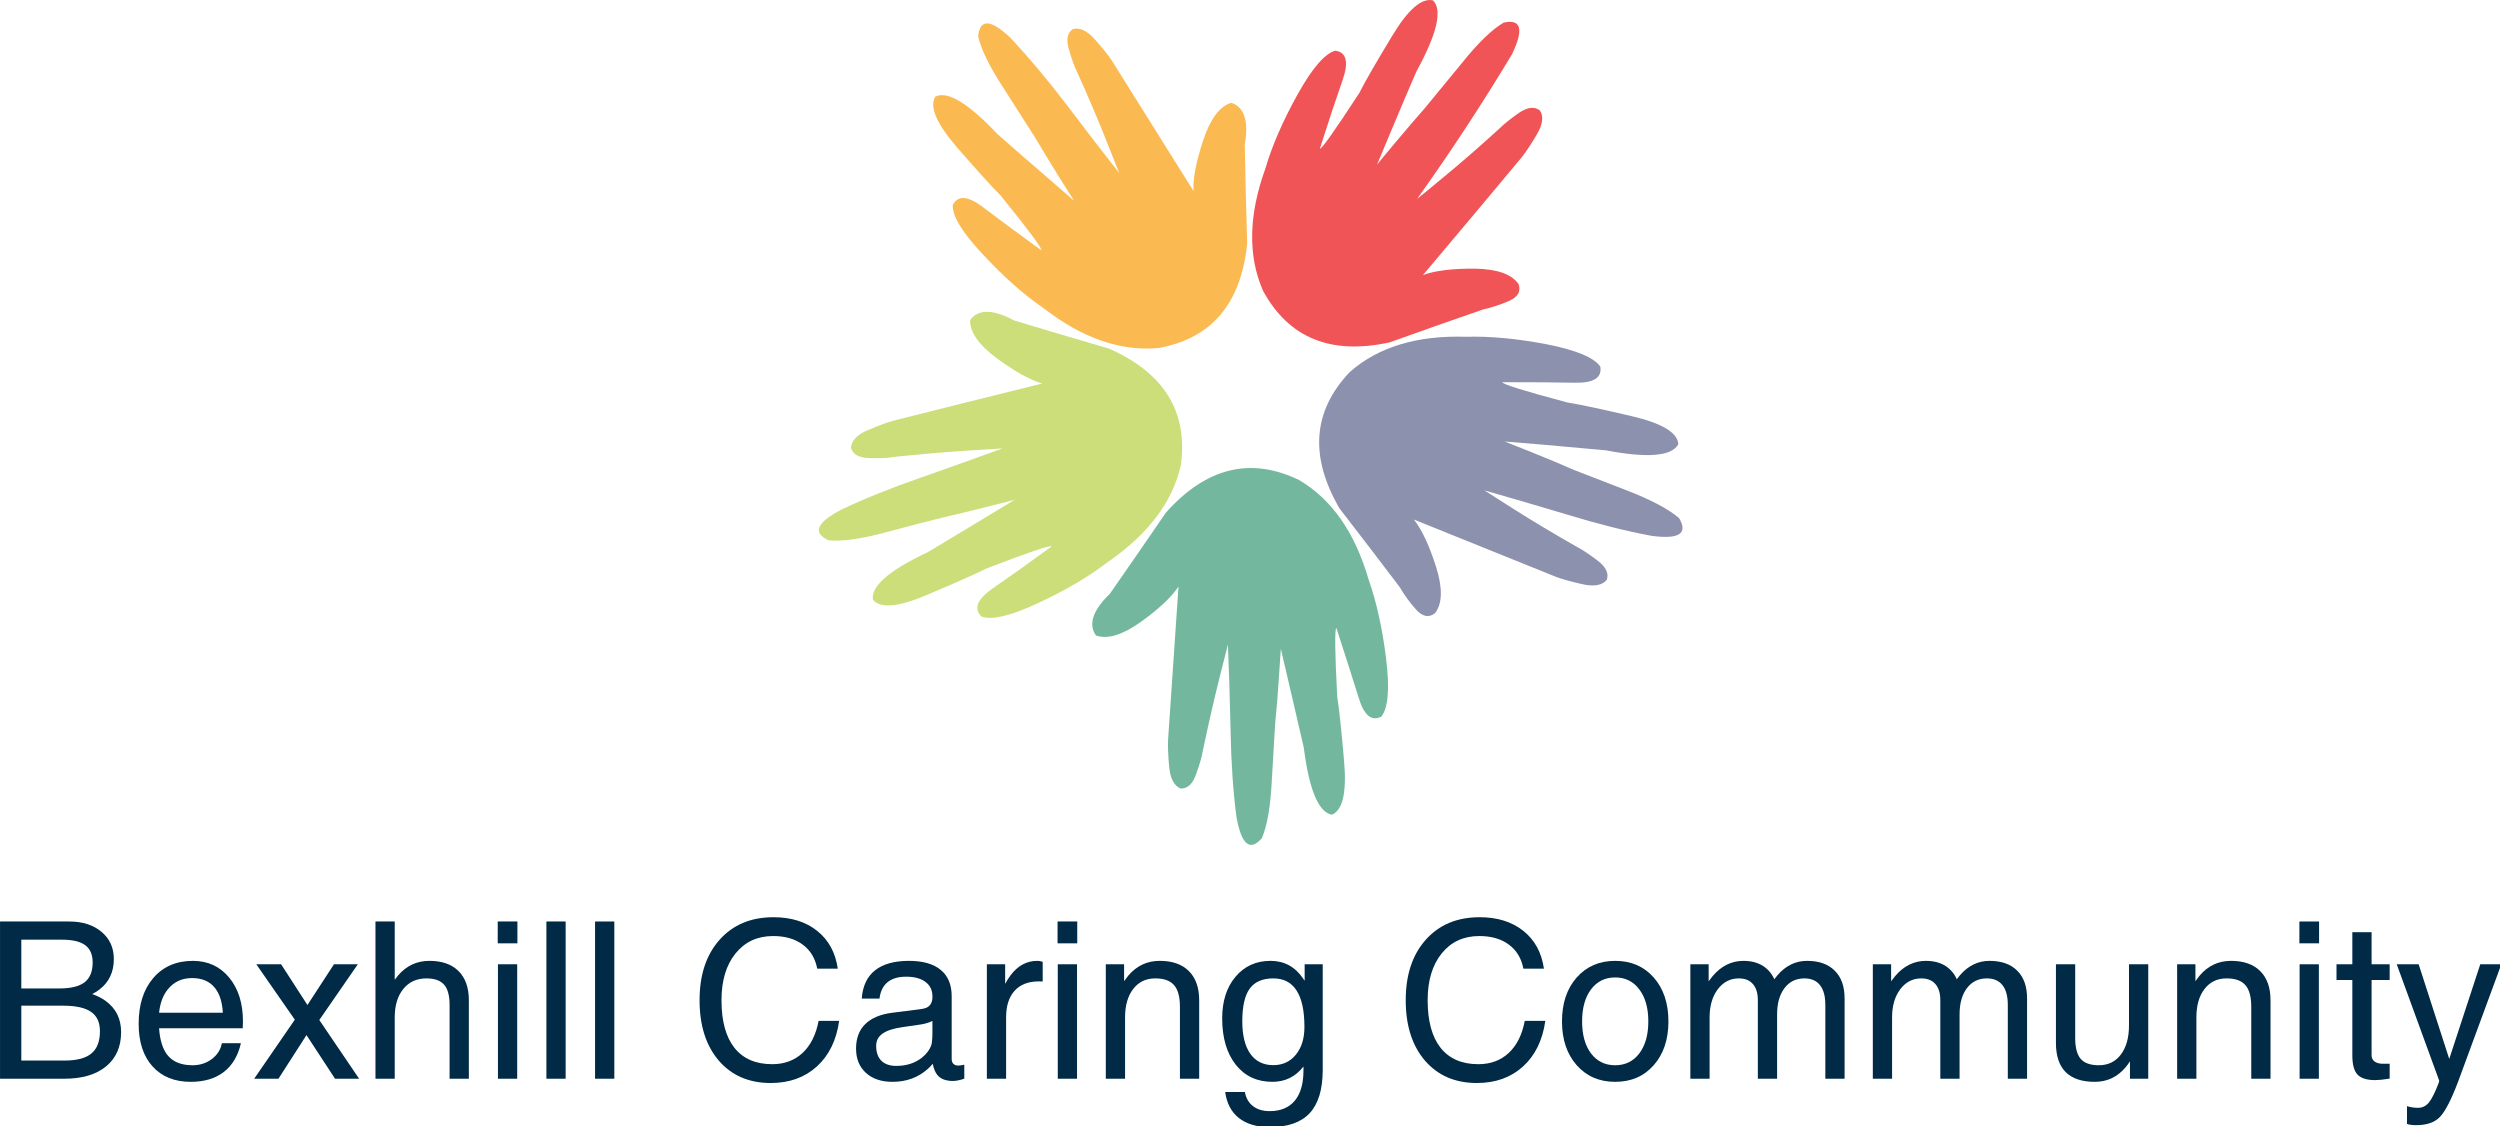 <?xml version="1.0" encoding="UTF-8" standalone="no"?> <svg xmlns="http://www.w3.org/2000/svg" xmlns:svg="http://www.w3.org/2000/svg" width="262.499pt" height="118.274pt" viewBox="0 0 262.499 118.274" version="1.1" id="svg838"><defs id="defs842"><clipPath id="clipPath3834"><rect style="fill:#ffffff;stroke-width:0.85;stroke-dashoffset:20.873" id="rect3836" width="283.958" height="88.611" x="510.722" y="240.458"></rect></clipPath><clipPath id="clipPath23336"><rect style="opacity:0.532;fill:#ffaaaa;stroke-width:0.85;stroke-dashoffset:20.873" id="rect23338" width="252.339" height="31.329" x="112.784" y="318.414"></rect></clipPath><clipPath id="clipPath23444"><rect style="opacity:0.532;fill:#ffaaaa;stroke-width:0.465;stroke-dashoffset:20.873" id="rect23446" width="127.631" height="23.015" x="123.853" y="323.311"></rect></clipPath></defs><g id="surface2" transform="matrix(0.561,0,0,0.561,-3.548,-5.395)"><path style="fill:#f05457;fill-opacity:1;fill-rule:evenodd;stroke:none" d="m 256.25,19.102 c -1.965,0.531 -4.332,3.281 -7.102,8.25 -2.766,5 -4.766,9.613 -6,13.848 -3.133,8.668 -3.281,16.266 -0.449,22.801 4.801,8.867 12.699,12.102 23.699,9.699 6.336,-2.266 12.152,-4.316 17.453,-6.148 1.766,-0.402 3.434,-0.949 5,-1.652 1.598,-0.73 2.164,-1.766 1.699,-3.098 -1.266,-1.867 -4,-2.836 -8.199,-2.902 -4.203,-0.031 -7.434,0.367 -9.703,1.203 7.168,-8.5 13.316,-15.836 18.453,-22 0.73,-0.902 1.664,-2.301 2.797,-4.203 1.168,-1.934 1.387,-3.465 0.652,-4.598 -1,-0.801 -2.316,-0.652 -3.949,0.449 -1.602,1.133 -2.77,2.066 -3.5,2.801 -3.836,3.5 -7.336,6.551 -10.5,9.148 -3.168,2.633 -4.852,4.016 -5.051,4.152 6.266,-8.77 12.184,-17.785 17.75,-27.051 2.266,-4.699 1.75,-6.684 -1.551,-5.949 -2.199,1.297 -4.785,3.797 -7.75,7.5 -3,3.664 -5.316,6.48 -6.949,8.449 -1.699,1.934 -3.586,4.133 -5.652,6.598 -2.066,2.469 -3.184,3.816 -3.348,4.051 0.164,-0.398 1.098,-2.633 2.801,-6.699 1.699,-4.066 3.23,-7.668 4.598,-10.801 3.836,-7 4.867,-11.414 3.102,-13.25 -2.133,-0.531 -4.699,1.699 -7.699,6.699 -3.035,5 -5.066,8.535 -6.102,10.602 -4.602,7.066 -7.066,10.551 -7.398,10.449 1.699,-5.332 3.133,-9.648 4.297,-12.949 1.137,-3.301 0.668,-5.102 -1.398,-5.398" id="path824"></path><path style="fill:#faba51;fill-opacity:1;fill-rule:evenodd;stroke:none" d="m 184.648,48 c -0.098,2.066 1.801,5.168 5.703,9.301 3.863,4.164 7.633,7.5 11.297,10 7.27,5.633 14.453,8.117 21.551,7.449 9.902,-1.801 15.418,-8.316 16.551,-19.551 -0.199,-6.699 -0.352,-12.867 -0.449,-18.5 0.766,-4.398 -0.066,-7.016 -2.5,-7.848 -2.168,0.633 -3.918,2.949 -5.25,6.949 -1.336,3.965 -1.949,7.148 -1.852,9.551 C 223.801,35.918 218.715,27.801 214.449,21 c -0.598,-0.934 -1.648,-2.25 -3.148,-3.949 -1.469,-1.668 -2.852,-2.336 -4.152,-2 -1.066,0.699 -1.316,1.984 -0.75,3.848 0.535,1.867 1.051,3.285 1.551,4.25 2.133,4.734 3.949,9 5.449,12.801 1.535,3.836 2.336,5.852 2.402,6.051 -3,-3.801 -6.285,-8.066 -9.852,-12.801 -3.598,-4.699 -7.066,-8.832 -10.398,-12.398 -3.766,-3.602 -5.816,-3.734 -6.152,-0.402 0.566,2.5 2.152,5.734 4.75,9.703 2.566,4 4.535,7.082 5.902,9.25 1.301,2.199 2.801,4.664 4.5,7.398 1.699,2.699 2.633,4.184 2.801,4.449 -0.301,-0.266 -2.117,-1.848 -5.453,-4.75 -3.363,-2.898 -6.316,-5.465 -8.848,-7.699 -5.5,-5.832 -9.383,-8.184 -11.652,-7.051 -1.164,1.836 0.152,4.969 3.953,9.402 3.832,4.398 6.566,7.414 8.199,9.047 5.332,6.566 7.883,10 7.648,10.301 -4.531,-3.301 -8.184,-6 -10.949,-8.098 C 187.449,46.25 185.582,46.133 184.648,48" id="path826"></path><path style="fill:#ccde7a;fill-opacity:1;fill-rule:evenodd;stroke:none" d="m 190,125 c 1.934,0.734 5.465,-0.102 10.602,-2.5 5.164,-2.398 9.5,-4.949 13,-7.648 7.598,-5.203 12.184,-11.27 13.75,-18.203 1.332,-10 -3.168,-17.266 -13.5,-21.797 -6.402,-1.867 -12.301,-3.617 -17.703,-5.25 -3.965,-2.137 -6.715,-2.168 -8.25,-0.102 -0.066,2.266 1.586,4.648 4.953,7.148 3.398,2.5 6.25,4.086 8.547,4.75 -10.797,2.668 -20.082,4.984 -27.848,6.953 -1.102,0.297 -2.684,0.883 -4.75,1.75 -2.066,0.863 -3.133,1.98 -3.199,3.348 0.363,1.234 1.516,1.867 3.449,1.902 1.934,0.066 3.434,0 4.5,-0.203 5.164,-0.531 9.801,-0.934 13.898,-1.199 4.102,-0.266 6.266,-0.398 6.5,-0.398 -4.566,1.664 -9.648,3.484 -15.25,5.449 -5.598,1.934 -10.598,3.949 -15,6.051 -4.598,2.434 -5.348,4.332 -2.25,5.699 2.535,0.234 6.086,-0.266 10.652,-1.5 4.598,-1.234 8.133,-2.148 10.598,-2.75 2.5,-0.566 5.316,-1.25 8.449,-2.051 3.102,-0.766 4.801,-1.199 5.102,-1.301 -0.367,0.234 -2.434,1.484 -6.199,3.75 -3.801,2.301 -7.152,4.316 -10.051,6.051 -7.234,3.402 -10.668,6.367 -10.301,8.902 1.402,1.699 4.785,1.398 10.152,-0.902 5.363,-2.266 9.082,-3.914 11.148,-4.949 7.867,-3.035 11.918,-4.398 12.148,-4.102 -4.531,3.301 -8.23,5.934 -11.098,7.902 -2.836,2 -3.516,3.734 -2.051,5.199" id="path828"></path><path style="fill:#73b89e;fill-opacity:1;fill-rule:evenodd;stroke:none" d="m 264.852,143.75 c 1.297,-1.602 1.598,-5.234 0.898,-10.898 -0.699,-5.637 -1.785,-10.535 -3.25,-14.703 -2.566,-8.863 -6.918,-15.098 -13.051,-18.699 -9.066,-4.367 -17.367,-2.332 -24.898,6.102 -3.766,5.5 -7.266,10.566 -10.5,15.199 -3.199,3.102 -4.066,5.699 -2.602,7.801 2.133,0.766 4.918,-0.066 8.352,-2.5 3.398,-2.434 5.766,-4.652 7.098,-6.652 -0.766,11.102 -1.414,20.652 -1.949,28.652 -0.066,1.133 0,2.816 0.199,5.051 0.203,2.23 0.918,3.598 2.152,4.098 1.301,0.035 2.266,-0.867 2.898,-2.699 0.668,-1.832 1.086,-3.285 1.25,-4.352 1.066,-5.066 2.102,-9.598 3.102,-13.598 1,-3.969 1.531,-6.066 1.598,-6.301 0.203,4.867 0.367,10.266 0.5,16.199 0.102,5.902 0.469,11.266 1.102,16.102 0.934,5.164 2.516,6.484 4.75,3.949 1,-2.367 1.617,-5.918 1.852,-10.648 0.266,-4.734 0.48,-8.387 0.648,-10.953 0.266,-2.531 0.5,-5.398 0.699,-8.598 0.199,-3.199 0.316,-4.949 0.352,-5.25 0.098,0.398 0.648,2.75 1.648,7.051 1,4.297 1.883,8.113 2.652,11.449 1,7.898 2.75,12.082 5.25,12.551 2.031,-0.836 2.797,-4.152 2.297,-9.953 -0.5,-5.832 -0.934,-9.898 -1.297,-12.199 -0.434,-8.398 -0.484,-12.664 -0.152,-12.801 1.734,5.336 3.117,9.668 4.152,13 1,3.336 2.414,4.535 4.25,3.602" id="path830"></path><path style="fill:#8c91ae;fill-opacity:1;fill-rule:evenodd;stroke:none" d="m 305.852,78.25 c -1.137,-1.699 -4.484,-3.102 -10.051,-4.199 -5.602,-1.066 -10.617,-1.535 -15.051,-1.402 -9.199,-0.297 -16.465,1.902 -21.801,6.602 -6.934,7.301 -7.566,15.816 -1.898,25.551 4.098,5.301 7.848,10.199 11.25,14.699 0.898,1.535 1.934,2.949 3.098,4.25 1.203,1.301 2.367,1.516 3.5,0.648 1.402,-1.797 1.469,-4.699 0.203,-8.699 -1.27,-4 -2.652,-6.949 -4.152,-8.848 10.336,4.164 19.219,7.75 26.652,10.75 1.066,0.398 2.684,0.848 4.848,1.348 2.199,0.5 3.734,0.234 4.602,-0.801 0.434,-1.199 -0.133,-2.398 -1.699,-3.598 -1.535,-1.168 -2.785,-2 -3.75,-2.5 -4.5,-2.566 -8.484,-4.949 -11.953,-7.152 -3.465,-2.199 -5.297,-3.363 -5.5,-3.5 4.703,1.336 9.887,2.852 15.551,4.551 5.668,1.734 10.902,3.051 15.699,3.949 5.168,0.703 6.902,-0.398 5.203,-3.297 -1.934,-1.668 -5.117,-3.367 -9.551,-5.102 -4.434,-1.699 -7.836,-3.016 -10.199,-3.949 -2.336,-1.035 -5,-2.152 -8,-3.352 C 289.883,93 288.25,92.352 287.949,92.25 c 0.434,0.035 2.852,0.234 7.25,0.602 4.402,0.398 8.285,0.75 11.652,1.047 7.863,1.5 12.398,1.117 13.598,-1.148 -0.133,-2.168 -3.051,-3.918 -8.75,-5.25 C 306,86.168 302,85.316 299.699,84.949 291.566,82.785 287.5,81.516 287.5,81.148 c 5.602,0 10.133,0.035 13.602,0.102 3.5,0.066 5.082,-0.934 4.75,-3" id="path832"></path></g><g id="surface4" transform="matrix(0.561,0,0,0.561,-5.071,-14.782)"><g aria-label="Bexhill Caring Community" transform="translate(6.002,228.25)" id="text835" style="font-size:41px;font-family:Helvetica;fill:#002a46"><path d="m 3.043,0 v -29.429 0 h 1.982 v 0 H 15.976 q 3.764,0 6.066,1.942 2.302,1.922 2.302,5.085 0,3.664 -2.723,5.726 -0.621,0.48 -1.341,0.821 v 0 q 1.461,0.521 2.542,1.301 2.883,2.102 2.883,5.826 0,4.104 -2.823,6.426 Q 20.08,0 15.075,0 H 5.025 v 0 z m 3.984,-26.025 v 9.129 0 h 7.107 q 3.243,0 4.745,-1.161 1.501,-1.181 1.501,-3.704 0,-2.202 -1.381,-3.223 -1.381,-1.041 -4.344,-1.041 z m 0,12.352 v 10.27 0 h 8.108 q 3.423,0 5.005,-1.321 1.602,-1.321 1.602,-4.164 0,-2.482 -1.662,-3.624 -1.662,-1.161 -5.225,-1.161 z" style="font-size:41px;font-family:Helvetica;fill:#002a46" id="path23625"></path><path d="m 38.738,0.581 q -4.544,0 -7.147,-2.883 -2.603,-2.883 -2.603,-7.968 0,-5.405 2.743,-8.588 2.763,-3.203 7.407,-3.203 4.204,0 6.787,3.123 2.583,3.123 2.583,8.208 l -0.04,1.281 v 0 H 32.812 v 0 q 0.22,3.203 1.461,4.885 1.521,2.042 4.805,2.042 2.062,0 3.604,-1.161 1.542,-1.161 1.882,-2.963 v 0 h 3.563 v 0 q -0.801,3.523 -3.203,5.385 -2.402,1.842 -6.186,1.842 z M 44.744,-12.352 v 0 q -0.16,-2.983 -1.481,-4.645 -1.461,-1.842 -4.284,-1.842 -2.843,0 -4.544,2.122 -1.341,1.662 -1.622,4.364 v 0 z" style="font-size:41px;font-family:Helvetica;fill:#002a46" id="path23627"></path><path d="m 50.609,0 7.607,-11.051 v 0 l -7.207,-10.37 v 0 h 2.322 2.322 v 0 l 4.925,7.627 v 0 0 l 4.965,-7.627 v 0 h 2.222 2.242 v 0 l -7.207,10.43 v 0 L 70.249,0 v 0 h -2.242 -2.262 v 0 l -5.345,-8.168 v 0 0 L 55.154,0 v 0 h -2.262 z" style="font-size:41px;font-family:Helvetica;fill:#002a46" id="path23629"></path><path d="m 73.312,0 v -29.429 0 h 1.802 1.802 v 0 10.911 0 0 l 0.621,-0.801 q 2.342,-2.743 5.866,-2.743 3.543,0 5.465,1.922 1.922,1.922 1.922,5.465 V 0 0 h -1.802 -1.802 v 0 -13.773 q 0,-2.663 -1.021,-3.824 -1.021,-1.181 -3.323,-1.181 -2.723,0 -4.324,1.982 -1.602,1.962 -1.602,5.325 v 0 V 0 0 h -1.802 z" style="font-size:41px;font-family:Helvetica;fill:#002a46" id="path23631"></path><path d="m 96.234,0 v -21.421 0 h 1.802 1.802 v 0 V 0 0 h -1.802 z m -0.04,-29.429 h 3.684 v 4.084 h -3.684 z" style="font-size:41px;font-family:Helvetica;fill:#002a46" id="path23633"></path><path d="m 105.303,0 v -29.429 0 h 1.802 1.802 v 0 V 0 0 h -1.802 z" style="font-size:41px;font-family:Helvetica;fill:#002a46" id="path23635"></path><path d="m 114.412,0 v -29.429 0 h 1.802 1.802 v 0 V 0 0 h -1.802 z" style="font-size:41px;font-family:Helvetica;fill:#002a46" id="path23637"></path><path d="m 160.096,-10.831 v 0 q -0.761,5.445 -4.184,8.548 -3.403,3.083 -8.628,3.083 -6.086,0 -9.709,-4.184 -3.604,-4.204 -3.604,-11.311 0,-7.107 3.744,-11.311 3.764,-4.224 10.09,-4.224 4.985,0 8.188,2.562 3.203,2.562 3.844,7.067 v 0 h -3.844 v 0 q -0.561,-2.923 -2.723,-4.504 -2.142,-1.602 -5.525,-1.602 -4.424,0 -7.047,3.263 -2.623,3.243 -2.623,8.749 0,5.846 2.422,8.909 2.442,3.063 7.067,3.063 3.423,0 5.686,-2.102 2.262,-2.122 3.003,-6.006 v 0 z" style="font-size:41px;font-family:Helvetica;fill:#002a46" id="path23639"></path><path d="m 170.086,0.581 q -3.143,0 -4.985,-1.682 -1.842,-1.682 -1.842,-4.544 0,-2.883 1.722,-4.584 1.742,-1.702 5.065,-2.122 l 4.905,-0.621 q 0.601,-0.06 1.141,-0.2 0.701,-0.18 1.081,-0.721 0.38,-0.541 0.38,-1.361 v -0.18 q 0,-1.722 -1.301,-2.683 -1.301,-0.981 -3.624,-0.981 -2.222,0 -3.483,1.041 -1.241,1.021 -1.501,3.063 v 0 h -3.323 v 0 q 0.26,-3.523 2.482,-5.285 2.222,-1.782 6.366,-1.782 3.904,0 5.946,1.702 2.042,1.682 2.042,4.925 v 11.771 q 0,0.541 0.32,0.881 0.34,0.32 0.901,0.32 0.16,0 0.46,-0.04 0.32,-0.04 0.681,-0.12 v 2.603 q -0.52,0.2 -1.101,0.32 -0.581,0.12 -0.981,0.12 -2.042,0 -2.963,-1.121 -0.601,-0.741 -0.861,-2.102 v 0 q -0.4,0.5 -0.921,0.961 -2.703,2.422 -6.606,2.422 z m 7.467,-9.069 v -2.322 0 q -1.001,0.48 -2.222,0.661 l -3.303,0.48 q -2.603,0.36 -3.804,1.221 -1.201,0.841 -1.201,2.302 0,1.802 0.981,2.783 0.981,0.961 2.783,0.961 2.843,0 4.805,-1.542 1.341,-1.081 1.782,-2.442 0.08,-0.26 0.12,-0.821 0.06,-0.581 0.06,-1.281 z" style="font-size:41px;font-family:Helvetica;fill:#002a46" id="path23641"></path><path d="m 187.743,0 v -21.421 0 h 1.702 1.722 v 0 3.664 0 0 q 0.46,-0.861 0.981,-1.562 2.042,-2.743 5.025,-2.743 0.5,0 1.021,0.18 v 3.684 l -0.741,-0.02 q -2.923,0 -4.524,1.762 -1.582,1.742 -1.582,4.985 v 0 V 0 0 h -1.802 z" style="font-size:41px;font-family:Helvetica;fill:#002a46" id="path23643"></path><path d="m 201.016,0 v -21.421 0 h 1.802 1.802 v 0 V 0 0 h -1.802 z m -0.04,-29.429 h 3.684 v 4.084 h -3.684 z" style="font-size:41px;font-family:Helvetica;fill:#002a46" id="path23645"></path><path d="m 210.005,0 v -21.421 0 h 1.702 1.722 v 0 3.163 0 0 l 0.801,-1.061 q 2.342,-2.743 5.866,-2.743 3.543,0 5.465,1.922 1.922,1.922 1.922,5.465 V 0 0 h -1.802 -1.802 v 0 -13.453 q 0,-2.823 -1.101,-4.064 -1.081,-1.261 -3.523,-1.261 -2.603,0 -4.124,1.982 -1.521,1.962 -1.521,5.325 v 0 V 0 0 h -1.802 z" style="font-size:41px;font-family:Helvetica;fill:#002a46" id="path23647"></path><path d="m 240.655,6.066 q 3.103,0 4.725,-1.962 1.622,-1.942 1.622,-5.686 v -0.701 l -0.02,0.02 q -2.222,2.843 -5.806,2.843 -4.304,0 -6.847,-3.203 -2.542,-3.223 -2.542,-8.688 0,-4.825 2.502,-7.788 2.502,-2.963 6.546,-2.963 3.864,0 6.126,3.343 l 0.26,0.38 v 0 -3.083 0 h 3.383 v 19.839 q -0.02,5.425 -2.442,8.028 -2.422,2.603 -7.447,2.603 -3.644,0 -5.786,-1.682 -2.142,-1.682 -2.583,-4.885 v 0 h 3.684 v 0 q 0.32,1.722 1.521,2.643 1.221,0.941 3.103,0.941 z m 0.701,-24.844 q -3.023,0 -4.424,1.922 -1.381,1.922 -1.381,6.106 0,3.944 1.501,6.086 1.521,2.122 4.304,2.122 2.623,0 4.224,-1.962 1.602,-1.962 1.602,-5.185 0,-4.544 -1.461,-6.807 -1.441,-2.282 -4.364,-2.282 z" style="font-size:41px;font-family:Helvetica;fill:#002a46" id="path23649"></path><path d="m 292.265,-10.831 v 0 q -0.761,5.445 -4.184,8.548 -3.403,3.083 -8.628,3.083 -6.086,0 -9.709,-4.184 -3.604,-4.204 -3.604,-11.311 0,-7.107 3.744,-11.311 3.764,-4.224 10.09,-4.224 4.985,0 8.188,2.562 3.203,2.562 3.844,7.067 v 0 h -3.844 v 0 q -0.561,-2.923 -2.723,-4.504 -2.142,-1.602 -5.525,-1.602 -4.424,0 -7.047,3.263 -2.623,3.243 -2.623,8.749 0,5.846 2.422,8.909 2.442,3.063 7.067,3.063 3.423,0 5.686,-2.102 2.262,-2.122 3.003,-6.006 v 0 z" style="font-size:41px;font-family:Helvetica;fill:#002a46" id="path23651"></path><path d="m 305.338,0.581 q -4.444,0 -7.207,-3.123 -2.743,-3.123 -2.743,-8.188 0,-5.085 2.743,-8.208 2.763,-3.123 7.207,-3.123 4.484,0 7.227,3.123 2.743,3.123 2.743,8.208 0,5.065 -2.743,8.188 -2.743,3.123 -7.227,3.123 z m 0,-3.103 q 2.843,0 4.524,-2.222 1.682,-2.222 1.682,-5.986 0,-3.764 -1.682,-5.986 -1.682,-2.242 -4.524,-2.242 -2.843,0 -4.524,2.242 -1.662,2.222 -1.662,5.986 0,3.764 1.662,5.986 1.682,2.222 4.524,2.222 z" style="font-size:41px;font-family:Helvetica;fill:#002a46" id="path23653"></path><path d="m 319.412,0 v -21.421 0 h 1.702 1.722 v 0 3.183 0 0 l 0.741,-0.961 q 2.422,-2.863 5.786,-2.863 2.883,0 4.584,1.702 0.761,0.761 1.181,1.742 v 0 l 0.581,-0.741 q 2.322,-2.703 5.545,-2.703 3.363,0 5.185,1.842 1.842,1.822 1.842,5.185 V 0 0 h -1.802 -1.802 v 0 -13.813 q 0,-2.442 -1.001,-3.704 -1.001,-1.261 -2.923,-1.261 -2.342,0 -3.724,1.822 -1.381,1.822 -1.381,4.925 v 0 V 0 0 h -1.802 -1.802 v 0 -14.674 q 0,-2.002 -0.921,-3.043 -0.901,-1.061 -2.643,-1.061 -2.402,0 -3.944,2.042 -1.521,2.042 -1.521,5.265 v 0 V 0 0 h -1.802 z" style="font-size:41px;font-family:Helvetica;fill:#002a46" id="path23655"></path><path d="m 353.565,0 v -21.421 0 h 1.702 1.722 v 0 3.183 0 0 l 0.741,-0.961 q 2.422,-2.863 5.786,-2.863 2.883,0 4.584,1.702 0.761,0.761 1.181,1.742 v 0 l 0.581,-0.741 q 2.322,-2.703 5.545,-2.703 3.363,0 5.185,1.842 1.842,1.822 1.842,5.185 V 0 0 h -1.802 -1.802 v 0 -13.813 q 0,-2.442 -1.001,-3.704 -1.001,-1.261 -2.923,-1.261 -2.342,0 -3.724,1.822 -1.381,1.822 -1.381,4.925 v 0 V 0 0 h -1.802 -1.802 v 0 -14.674 q 0,-2.002 -0.921,-3.043 -0.901,-1.061 -2.643,-1.061 -2.402,0 -3.944,2.042 -1.521,2.042 -1.521,5.265 v 0 V 0 0 h -1.802 z" style="font-size:41px;font-family:Helvetica;fill:#002a46" id="path23657"></path><path d="m 391.442,-21.421 v 13.813 q 0,2.703 1.041,3.904 1.041,1.181 3.383,1.181 2.603,0 4.124,-2.002 1.521,-2.022 1.521,-5.465 v 0 -11.431 0 h 1.802 1.802 v 0 V 0 0 h -1.702 -1.722 v 0 -3.263 0 0 q -0.36,0.581 -0.801,1.101 -2.302,2.743 -5.766,2.743 -3.644,0 -5.465,-1.822 -1.822,-1.822 -1.822,-5.465 v -14.714 0 h 1.802 z" style="font-size:41px;font-family:Helvetica;fill:#002a46" id="path23659"></path><path d="m 410.521,0 v -21.421 0 h 1.702 1.722 v 0 3.163 0 0 l 0.801,-1.061 q 2.342,-2.743 5.866,-2.743 3.543,0 5.465,1.922 1.922,1.922 1.922,5.465 V 0 0 h -1.802 -1.802 v 0 -13.453 q 0,-2.823 -1.101,-4.064 -1.081,-1.261 -3.523,-1.261 -2.603,0 -4.124,1.982 -1.521,1.962 -1.521,5.325 v 0 V 0 0 h -1.802 z" style="font-size:41px;font-family:Helvetica;fill:#002a46" id="path23661"></path><path d="m 433.443,0 v -21.421 0 h 1.802 1.802 v 0 V 0 0 h -1.802 z m -0.04,-29.429 h 3.684 v 4.084 h -3.684 z" style="font-size:41px;font-family:Helvetica;fill:#002a46" id="path23663"></path><path d="m 450.299,-0.02 q -1.842,0.28 -2.683,0.28 -2.362,0 -3.343,-1.041 -0.961,-1.041 -0.961,-3.583 v -14.114 0 h -2.963 v -2.943 h 2.963 v 0 -6.006 h 3.604 v 6.006 0 h 3.383 v 2.943 h -3.383 v 0 14.114 q 0,0.721 0.561,1.141 0.581,0.42 1.542,0.42 h 1.281 z" style="font-size:41px;font-family:Helvetica;fill:#002a46" id="path23665"></path><path d="m 471.2,-21.421 -8.148,22.122 q -1.882,4.945 -3.363,6.466 -1.461,1.521 -4.404,1.521 -0.961,0.02 -1.742,-0.22 V 5.125 q 0.821,0.3 2.062,0.32 1.221,0 2.042,-1.001 0.821,-1.001 1.862,-3.744 l 0.06,-0.34 v 0 L 451.621,-21.421 v 0 h 2.042 2.062 v 0 l 5.726,17.717 v 0 0 l 5.806,-17.717 v 0 h 1.962 z" style="font-size:41px;font-family:Helvetica;fill:#002a46" id="path23667"></path></g></g></svg> 